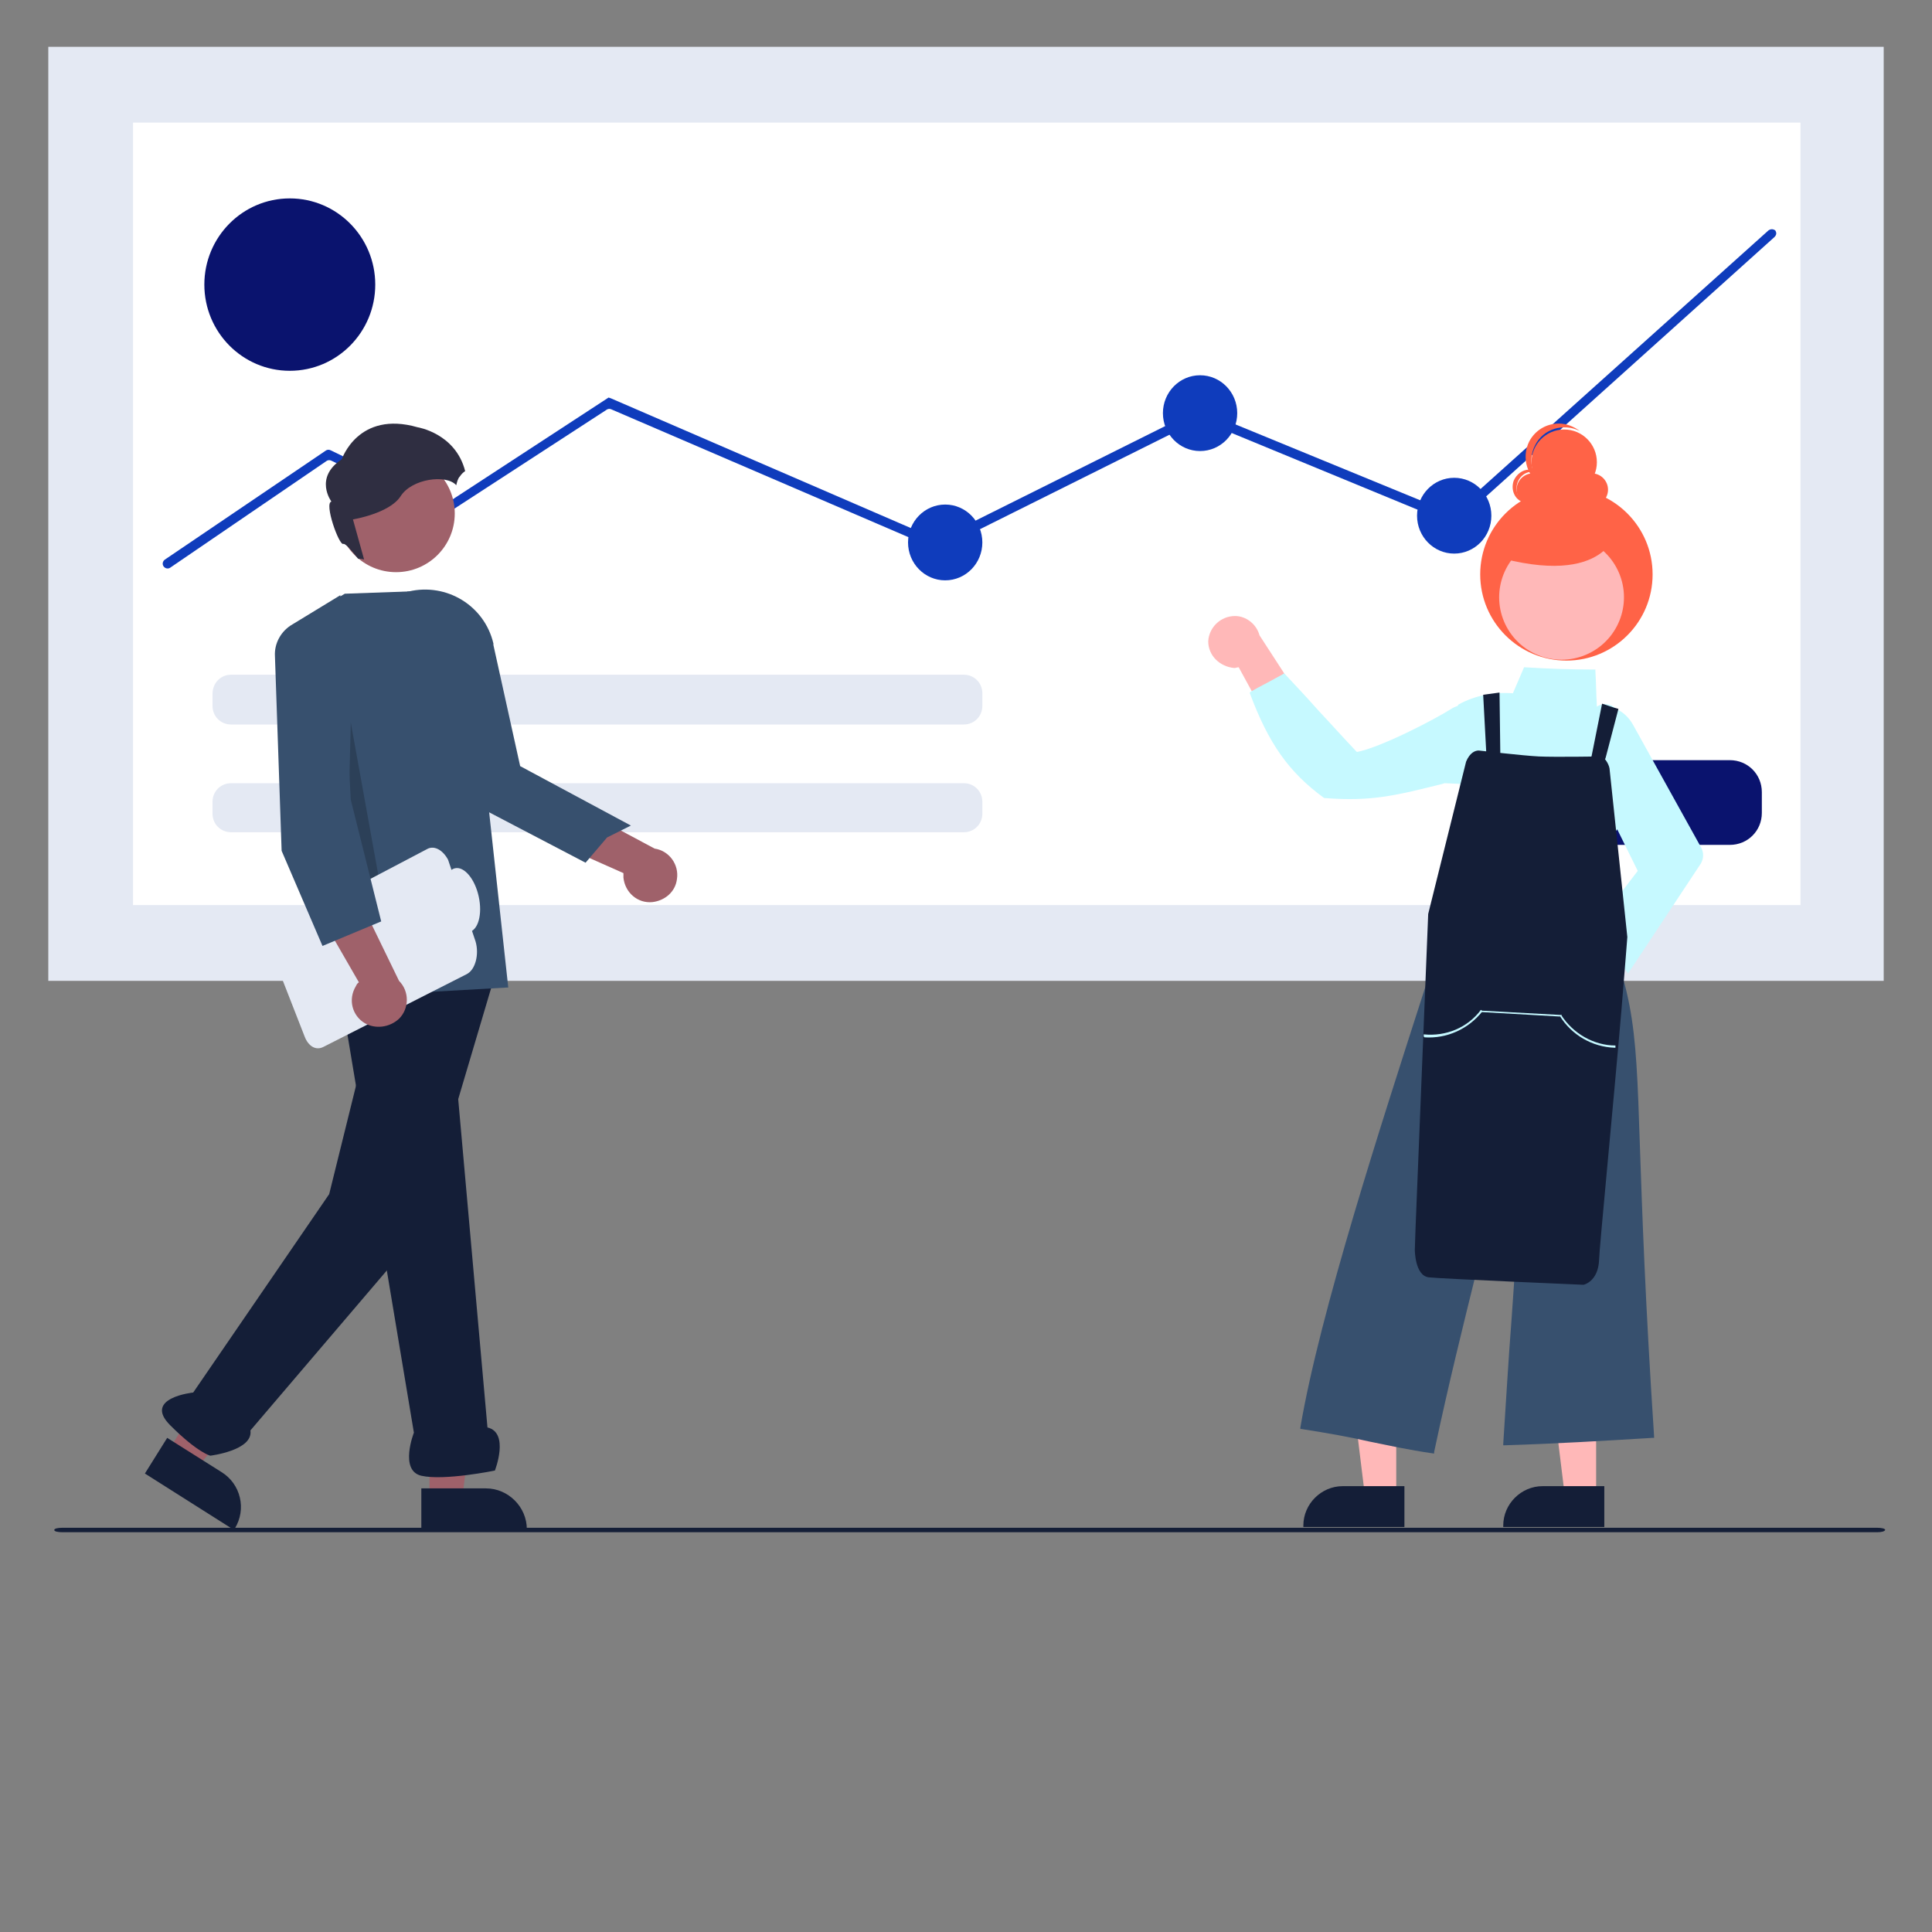 <svg class="scraped-svg__Svg-sc-17u9j6t-0 kWA-DMU contentful-asset" xmlns="http://www.w3.org/2000/svg" xmlns:xlink="http://www.w3.org/1999/xlink" version="1.1" id="Layer_1" x="0px" y="0px" viewBox="0 0 260 260" style="enable-background:new 0 0 260 260;" xml:space="preserve" aria-hidden="true">
<rect x="0" y="0" width="260" height="260" fill="#808080" stroke="none"/>
<rect x="6.5" y="6.3" style="fill:#E4E9F3;" width="247" height="125.7"/>
<rect x="17.9" y="16.5" style="fill:#FFFFFF;" width="224.4" height="105.3"/>
<ellipse style="fill:#0F3CBC;" cx="161.5" cy="55.6" rx="5" ry="5.1"/>
<ellipse style="fill:#0F3CBC;" cx="127.2" cy="73" rx="5" ry="5.1"/>
<ellipse style="fill:#0F3CBC;" cx="195.7" cy="69.4" rx="5" ry="5.1"/>
<ellipse id="e4ee77d8-efe6-4a2a-a3ed-71b8f3ee957e" style="fill:#0A136E;" cx="39" cy="38.3" rx="11.5" ry="11.6"/>
<path id="fc1c89ac-2b6e-4831-b128-0ac2ab1fa850" style="fill:#0F3CBC;" d="M22,76.2L22,76.2c-0.2-0.3-0.1-0.7,0.2-0.9c0,0,0,0,0,0  l21.7-14.7c0.2-0.1,0.4-0.1,0.6,0l14.9,7.2c0.2,0.1,0.4,0.1,0.6,0l21.9-14.3l0.3,0.1l43.7,18.9c0.2,0.1,0.4,0.1,0.5,0l34.7-17.3  c0.2-0.1,0.3-0.1,0.5,0l33.6,13.8c0.2,0.1,0.5,0,0.6-0.1L238,31c0.3-0.2,0.6-0.2,0.9,0c0,0,0,0,0,0l0,0c0.2,0.3,0.2,0.6-0.1,0.9  L196,70.4c-0.2,0.2-0.4,0.2-0.6,0.1l-33.7-13.9c-0.2-0.1-0.3-0.1-0.5,0l-34.7,17.3c-0.2,0.1-0.4,0.1-0.5,0L82.3,55.1  c-0.2-0.1-0.4-0.1-0.6,0L60,69.2c-0.2,0.1-0.4,0.1-0.6,0L44.6,62c-0.2-0.1-0.4-0.1-0.6,0L22.9,76.4C22.6,76.6,22.2,76.5,22,76.2  C22,76.2,22,76.2,22,76.2z"/>
<path style="fill:#E4E9F3;" d="M31.1,90.8h98.6c1.4,0,2.5,1.1,2.5,2.5V95c0,1.4-1.1,2.5-2.5,2.5H31.1c-1.4,0-2.5-1.1-2.5-2.5v-1.6  C28.6,91.9,29.7,90.8,31.1,90.8z"/>
<path style="fill:#E4E9F3;" d="M31.1,105.4h98.6c1.4,0,2.5,1.1,2.5,2.5v1.6c0,1.4-1.1,2.5-2.5,2.5H31.1c-1.4,0-2.5-1.1-2.5-2.5v-1.6  C28.6,106.5,29.7,105.4,31.1,105.4z"/>
<path style="fill:#0A136E;" d="M206.6,102.3h26.2c2.4,0,4.3,1.9,4.3,4.3v2.8c0,2.4-1.9,4.3-4.3,4.3h-26.2c-2.4,0-4.3-1.9-4.3-4.3  v-2.8C202.3,104.2,204.2,102.3,206.6,102.3z"/>
<path style="fill:#C6F9FF;" d="M219.1,131l-4.6-6.1l5.9-7.7l-7.4-15c-1.2-2.4-0.6-5.3,1.3-6.6l0.3-0.1l0,0c1.8-0.9,4-0.1,5.2,2.1  l9.1,16.4c0.4,0.7,0.4,1.5,0,2.2L219.1,131z"/>
<circle style="fill:#FF6347;" cx="210.8" cy="77.3" r="11.6"/>
<circle style="fill:#FF6347;" cx="214.2" cy="65.9" r="2.2"/>
<circle style="fill:#FF6347;" cx="206.3" cy="65.9" r="2.2"/>
<circle style="fill:#FF6347;" cx="210.5" cy="62.2" r="4.4"/>
<ellipse transform="matrix(0.877 -0.48 0.48 0.877 -12.837 110.68)" style="fill:#FFB8B8;" cx="210.2" cy="80.5" rx="8.4" ry="8.4"/>
<path style="fill:#FF6347;" d="M205.8,63.2c0.4,0,0.9,0.1,1.2,0.4c-1.2-0.4-2.4,0.2-2.8,1.4c-0.3,0.9,0,2,0.8,2.6  c-1.2-0.4-1.7-1.7-1.3-2.9C204.1,63.8,204.9,63.2,205.8,63.2L205.8,63.2z"/>
<path style="fill:#FF6347;" d="M209.8,57c1,0,2,0.4,2.8,1c-2.2-1.1-4.9-0.3-6,1.9c-1,1.9-0.5,4.1,1.1,5.5c-2.2-1.1-3-3.8-1.9-6  C206.6,57.9,208.1,57,209.8,57L209.8,57z"/>
<path style="fill:#FF6347;" d="M217.7,71.1c0,0-1.2,8.2-16.8,3.7l7.7-6.7L217.7,71.1z"/>
<path style="fill:#FFB8B8;" d="M162.6,86.3c0.1-1.9,1.7-3.4,3.6-3.4c1.5,0,2.9,1.1,3.3,2.6l6.1,9.4l-3,5.7l-5.9-10.8  c-0.2,0-0.4,0.1-0.6,0.1C164.1,89.7,162.6,88.2,162.6,86.3L162.6,86.3z"/>
<polygon style="fill:#FFB8B8;" points="214.8,185.1 208.6,185.1 210.6,201.4 214.8,201.4 "/>
<path style="fill:#141E37;" d="M215.9,205.5h-13.6v-0.2l0,0c0-2.9,2.4-5.3,5.3-5.3h8.3V205.5z"/>
<polygon style="fill:#FFB8B8;" points="187.9,185.1 181.7,185.1 183.7,201.4 187.9,201.4 "/>
<path style="fill:#141E37;" d="M189,205.5h-13.6v-0.2l0,0c0-2.9,2.4-5.3,5.3-5.3h8.3L189,205.5z"/>
<path style="fill:#37506E;" d="M192.9,195.6c-3.5-0.5-6.1-1.1-8.6-1.6c-2.6-0.6-5.4-1.1-9.2-1.7H175v-0.2  c2.6-15.4,11-41.2,16.5-58.3c2.6-8,4.5-13.8,4.8-15.7v-0.1l13.4-2.1c1.7-0.3,3.2,1.5,3.5,2.1c6.8,15.5,6.9,18.3,7.5,36.5  c0.3,8.7,0.7,20.5,1.9,38.8v0.2h-0.2c-6.5,0.4-13.3,0.8-19.9,1h-0.2v-0.2c0.4-6.1,0.7-11.4,1.1-16.5c0.8-11.3,1.4-21,1.7-34.7  c-2.1,10.8-4.2,19.2-6.4,28c-1.8,7.3-3.7,14.9-5.7,24.3v0.2L192.9,195.6z"/>
<path style="fill:#C6F9FF;" d="M196.5,120.5L196.5,120.5L196.5,120.5c-0.5-2.6-0.7-5.1-0.7-7.7c0.9-5.9,1-11.9,0.4-17.8v-0.1  l0.1-0.1c2.2-1.2,4.7-1.7,7.3-1.5l1.5-3.5h0.1c3.1,0.2,6.3,0.3,9.3,0.3h0.2v0.2c0.1,1.5,0.1,3.1,0.2,4.7v0.1c0.4-0.3,1-0.4,1.5-0.3  c0.6,0.1,1.1,0.5,1.3,1c1.6,3.1,3.3,6.3,4.9,9.4l0.1,0.1l-0.1,0.1c-2.5,3.2-5,6.3-7.5,9.3c0.6,0.6,0.8,1.5,0.7,2.4  c-0.1,0.9-0.6,1.8-1.4,2.2c-2.6,2.4-6.1,3.7-9.6,3.7C201.8,122.9,199,122.1,196.5,120.5z"/>
<path style="fill:#C6F9FF;" d="M202.6,105.5c-0.9-3.3-1.8-6.7-2.8-10.1v-0.1h-0.1c-1.4-0.7-3.1-0.7-4.4,0.1  c-2.2,1.4-9.5,5.2-12.7,5.8c-1.9-2-3.5-3.8-5.1-5.5c-1.6-1.8-3-3.3-4.6-5l-0.1-0.1l-0.1,0.1c-0.5,0.3-1.3,0.7-2.2,1.2  c-0.8,0.4-1.7,0.9-2.2,1.2l-0.1,0.1l0,0.1c2.5,6.7,5.2,10.6,10,14.1l0,0h0.1c6.4,0.5,9.7-0.4,15.8-1.9l0.3-0.1  c2.6,0.1,5.4,0.3,8.1,0.3h0.2L202.6,105.5z"/>
<path style="fill:#141E37;" d="M199.6,93.5l0.4,7.5v0.3l1.9,0.1v-0.3l-0.1-7.9C201.1,93.3,200.3,93.4,199.6,93.5z"/>
<path style="fill:#141E37;" d="M214.1,102l1.9,0.2l0.1-0.3l1.7-6.5c-0.8-0.2-1.5-0.5-2.2-0.7l-1.4,7L214.1,102z"/>
<path style="fill:#141E37;" d="M192.2,123l-1.7,42.2l-0.1,3c0,0,0,3.5,1.9,3.7c1.9,0.2,20.8,1,20.8,1s2-0.4,2.1-3.4  c0-1.2,1.9-20.6,3-33.5c0.5-6,0.8-9.9,0.8-9.9l-2.4-22.7c-0.1-0.6-0.7-1.6-1.2-1.6c0,0-6.2,0.1-8.3,0s-8.1-0.8-8.1-0.8  c-0.5,0-1.2,0.3-1.7,1.5L192.2,123L192.2,123z"/>
<path style="fill:#C6F9FF;" d="M217.3,141c-3-0.1-5.8-1.7-7.4-4.3l0.2-0.1c1.6,2.5,4.4,4.1,7.3,4.1v0.3L217.3,141z"/>
<path style="fill:#C6F9FF;" d="M191.7,139.6c3,0.2,5.9-1.1,7.8-3.5l-0.2-0.2c-1.8,2.4-4.7,3.6-7.7,3.3v0.3L191.7,139.6z"/>
<polygon style="fill:#C6F9FF;" points="209.9,136.8 199.4,136.2 199.2,136 210.2,136.6 "/>
<path style="fill:#9F616A;" d="M87.8,121.4c-2,0.2-3.7-1.3-3.9-3.3c0,0,0,0,0,0c0-0.2,0-0.4,0-0.6l-11.7-5.2l5.6-3.6l10.3,5.5  c2,0.3,3.3,2.2,3,4.1C90.9,120,89.5,121.2,87.8,121.4L87.8,121.4z"/>
<path style="fill:#37506E;" d="M81.7,112.7l-2.9,3.4l-15.3-8l-8.7-28.5H55c5.1-1.2,10.2,1.9,11.4,7c0,0.1,0,0.1,0,0.2l3.6,16.3  l14.9,8L81.7,112.7z"/>
<polygon style="fill:#9F616A;" points="22.6,195.3 26.4,197.7 37.2,184.5 31.7,181 "/>
<path style="fill:#141E37;" d="M22.5,193.5l7.3,4.6l0,0c2.6,1.6,3.4,5,1.8,7.6c0,0,0,0,0,0l-0.1,0.2l-12-7.6L22.5,193.5z"/>
<polygon style="fill:#9F616A;" points="57.8,201.7 62.2,201.7 64.3,184.7 57.8,184.7 "/>
<path style="fill:#141E37;" d="M56.7,200.3h8.7c3,0,5.5,2.5,5.5,5.5v0v0.2H56.7V200.3z"/>
<path style="fill:#141E37;" d="M45.3,130.5l10.4,62.3c0,0-2,5.1,1,5.8c3.1,0.7,9.9-0.7,9.9-0.7s2-5.1-1-5.8L59.8,127L45.3,130.5z"/>
<path style="fill:#141E37;" d="M51.5,131.6l-7.2,29.1L26,187.4c0,0-6.8,0.7-3.1,4.4s5.4,4.1,5.4,4.1s5.8-0.7,5.4-3.4L56.3,166  l10.5-35.4L51.5,131.6z"/>
<path style="fill:#37506E;" d="M45.2,134.2l-1.7-9.9c-2.6-2.7,2.3-9.5,2.9-10.2l-0.3-4.2c-0.3,0-0.5-0.2-0.7-0.4  c-1.6-1.7-1.5-8.2-1.5-8.4L42,82.5l4.4-2.6l11.2-0.4l5.5,4.8l5.3,48.6h-0.2L45.2,134.2z"/>
<circle style="fill:#9F616A;" cx="53.3" cy="69.1" r="7.9"/>
<path style="fill:#2F2E41;" d="M56.2,57.5c-8-2.3-10.2,4.3-10.2,4.3c-3.8,2.5-1.4,5.7-1.4,5.7c-1,0.2,1,5.9,1.6,5.7  c0.3-0.1,1.2,1,2,2c0.3,0,0.5,0,0.8,0.1l-1.5-5.4c0,0,4.9-0.8,6.4-3.1c1.5-2.4,6.2-3,7.5-1.5c0.1-0.4,0.2-0.9,0.5-1.2  c0.2-0.3,0.4-0.5,0.7-0.7C61.3,58.3,56.2,57.5,56.2,57.5z"/>
<polyline style="opacity:0.2;enable-background:new    ;" points="47.2,97.6 46.8,113.4 52.2,124.9 47.2,97.2 "/>
<path style="fill:#E4E9F3;" d="M57.6,114.2L38,124.5c-1.2,0.6-1.7,2.8-1.1,4.5l4.1,10.5c0.5,1.3,1.5,1.9,2.5,1.4l19.3-9.8  c1.2-0.6,1.7-2.7,1.2-4.4l-3.7-11C59.6,114.4,58.5,113.8,57.6,114.2z"/>
<ellipse transform="matrix(0.977 -0.214 0.214 0.977 -24.508 16.14)" style="fill:#E4E9F3;" cx="62.2" cy="121.1" rx="2.3" ry="4.4"/>
<path style="fill:#9F616A;" d="M49.1,137.7c-1.7-1-2.3-3.2-1.2-5c0.1-0.2,0.2-0.4,0.4-0.5l-6.4-11.1l6.7,0.4l5.1,10.5  c1.4,1.4,1.4,3.7,0,5.1C52.4,138.3,50.5,138.5,49.1,137.7L49.1,137.7z"/>
<path style="fill:#37506E;" d="M43.4,127.3l-5.5-12.8L37,88.3c-0.1-1.7,0.8-3.4,2.4-4.3l6.4-3.9l1.4,27.5l4.1,16.4L43.4,127.3z"/>
<path style="fill:#141E37;" d="M252.6,206.2H8.4c-0.6,0-1.1-0.1-1.1-0.3c0-0.2,0.5-0.3,1.1-0.3h244.2c0.6,0,1.1,0.1,1.1,0.3  C253.6,206.1,253.2,206.2,252.6,206.2z"/>
</svg>